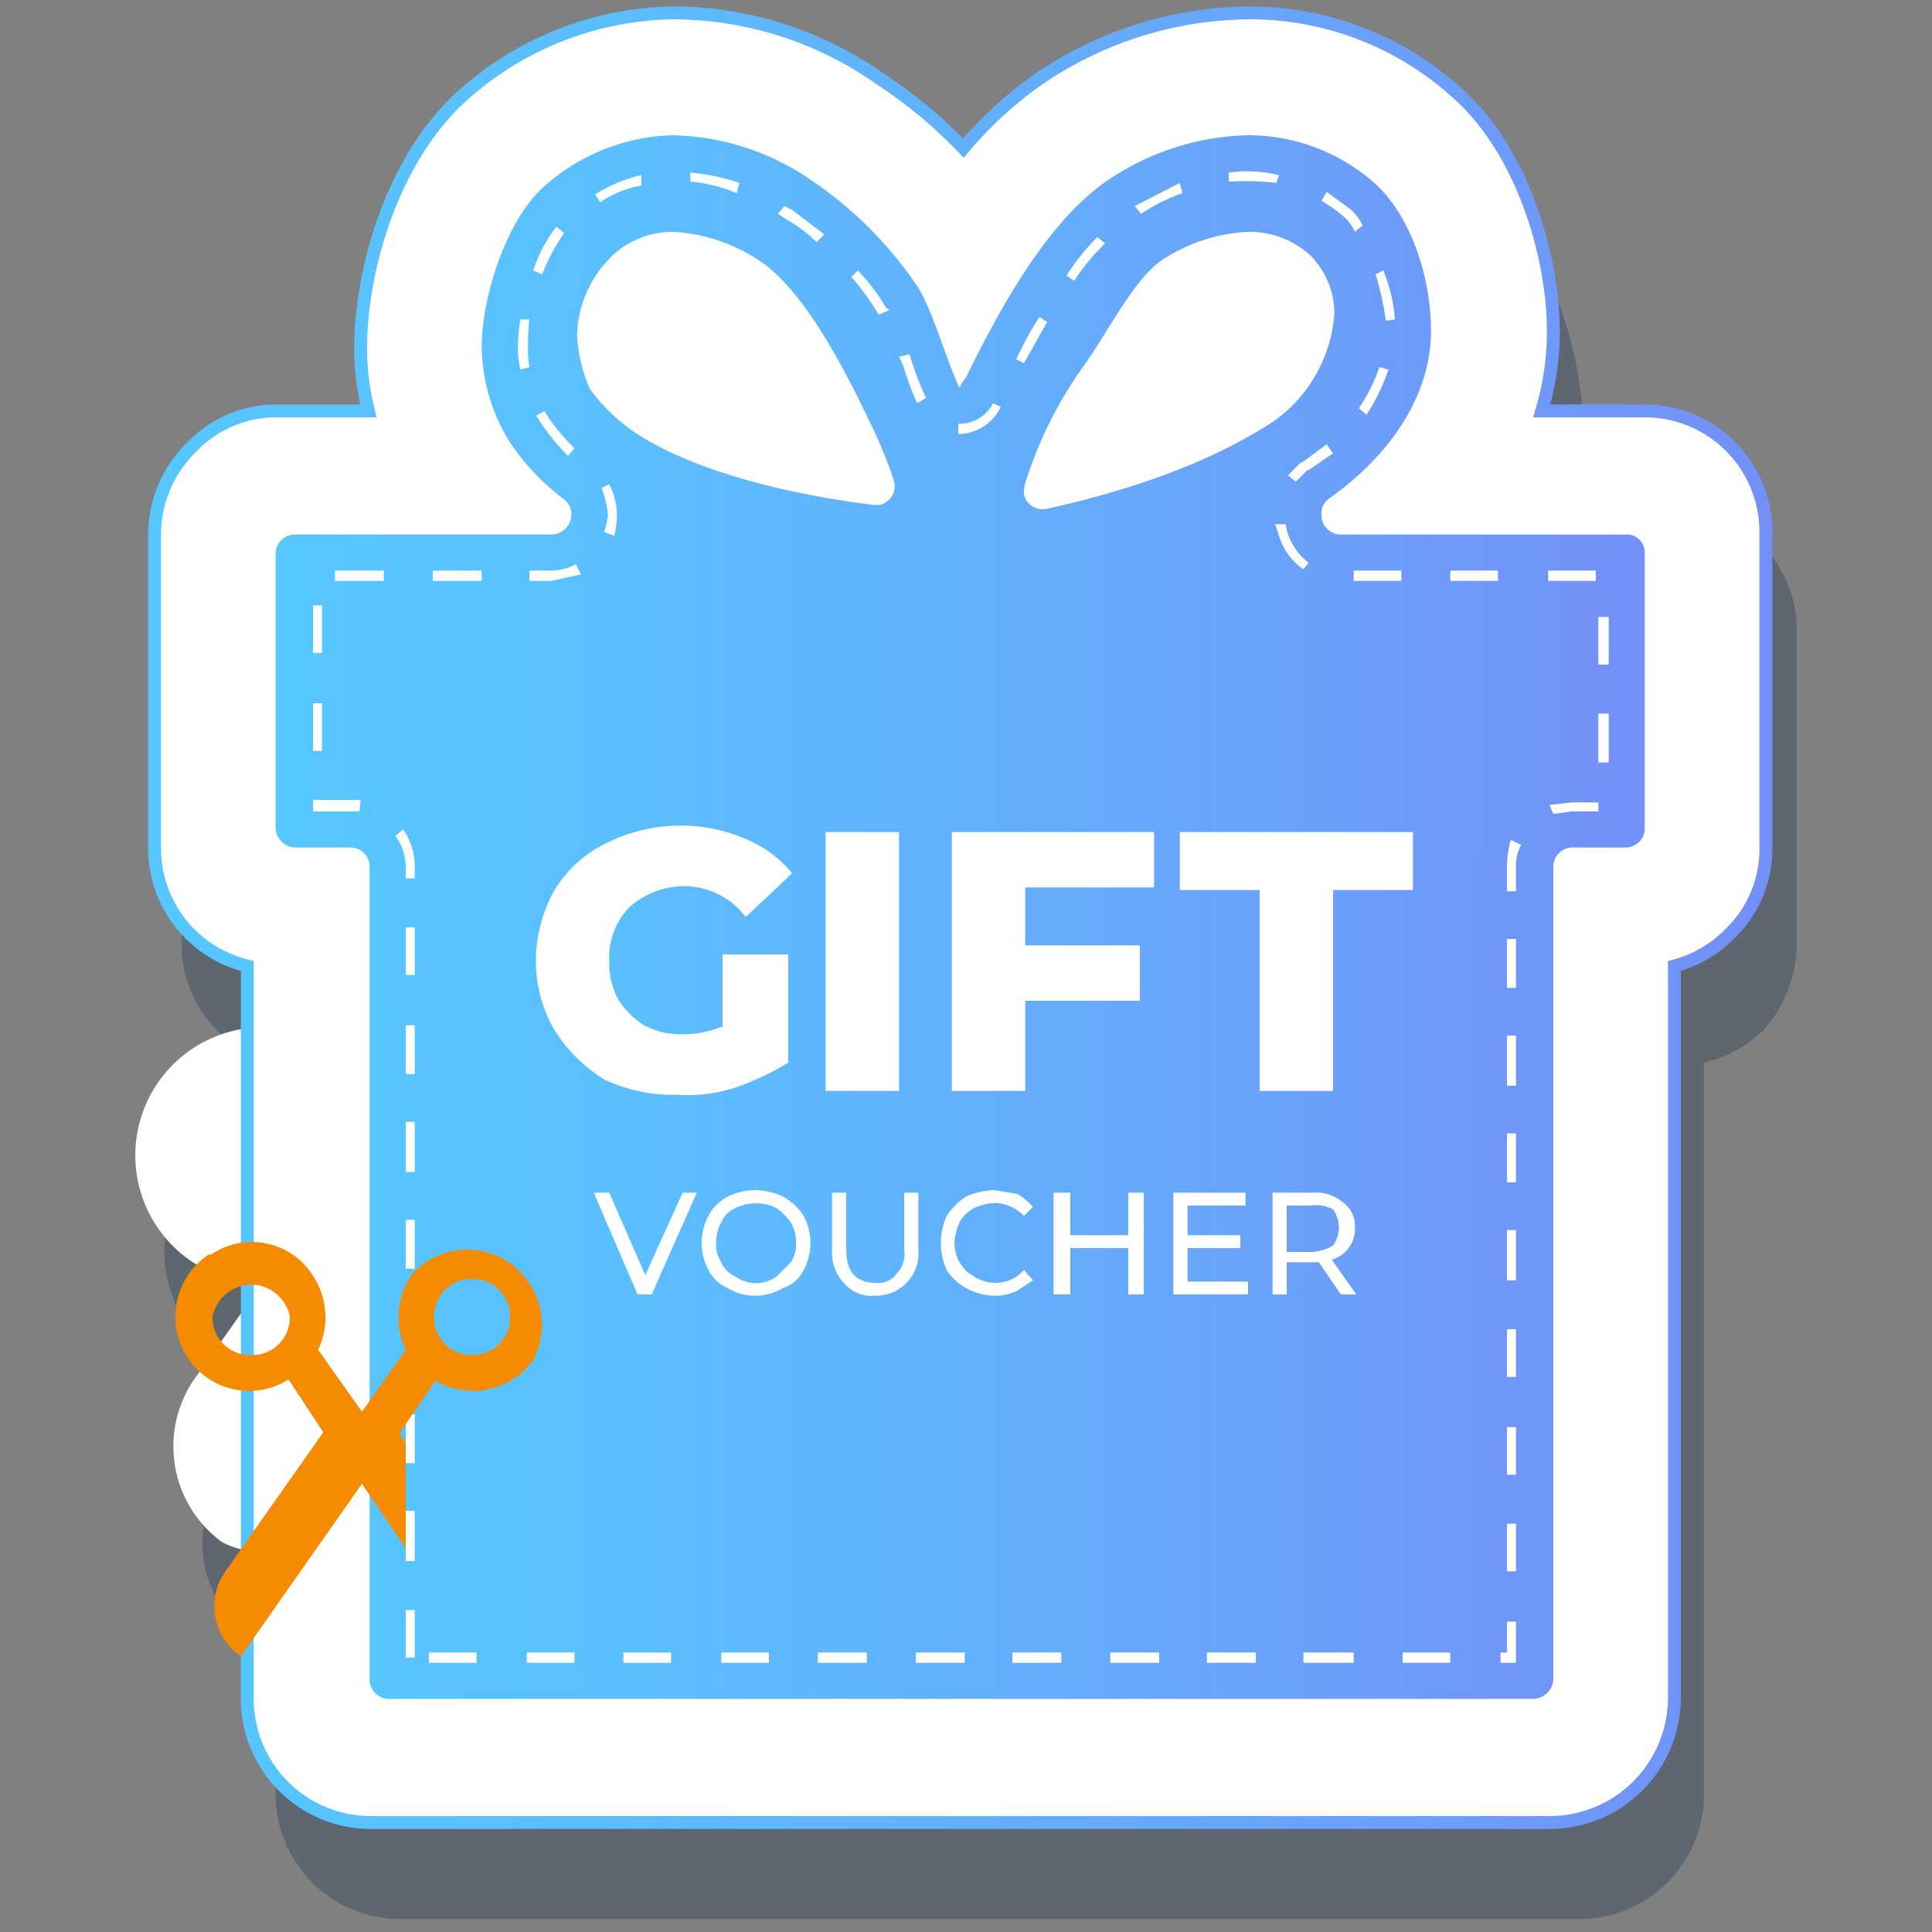 <svg id="aae6c31a-5516-4642-95f1-0894fae61025" data-name="a1637295-dc20-44f1-bbd7-d5b7c7449737" xmlns="http://www.w3.org/2000/svg" xmlns:xlink="http://www.w3.org/1999/xlink" viewBox="0 0 150 150"><rect x="0" y="0" width="150" height="150" fill="#808080" stroke="none"/><defs><style>.f12df3c4-389c-4eb7-9d61-9c0b82138c84{fill:#0e2a47;opacity:0.3;isolation:isolate;}.a39128c7-b28d-465c-8a86-81a069161506,.b81c7dfe-89fa-4595-a581-c1d38868d0a3{fill:#fff;}.b81c7dfe-89fa-4595-a581-c1d38868d0a3{stroke-miterlimit:10;stroke:url(#b9b0bd3a-af76-4395-80dd-ff8781988fc9);}.a1e56a2f-d93c-48ed-b0ab-54f672c56e7f{fill:url(#e950215f-6f53-4815-843c-06cee548dd4a);}.b28f1cd1-b690-42ce-9b47-20c83012afe7{fill:#f48b00;}</style><linearGradient id="b9b0bd3a-af76-4395-80dd-ff8781988fc9" x1="11.53" y1="81.37" x2="137.86" y2="81.37" gradientTransform="matrix(1, 0, 0, -1, 0, 152.6)" gradientUnits="userSpaceOnUse"><stop offset="0" stop-color="#56c7ff"/><stop offset="0.27" stop-color="#5bbefe"/><stop offset="0.7" stop-color="#68a4fb"/><stop offset="0.99" stop-color="#7390f8"/></linearGradient><linearGradient id="e950215f-6f53-4815-843c-06cee548dd4a" x1="21.43" y1="81.37" x2="127.73" y2="81.37" xlink:href="#b9b0bd3a-af76-4395-80dd-ff8781988fc9"/></defs><path class="f12df3c4-389c-4eb7-9d61-9c0b82138c84" d="M17,89.1a9.8,9.8,0,0,0-2.4,13.8h0a10.4,10.4,0,0,0,6.8,4.1v1.8l-4.1,5.9a8.9,8.9,0,0,0,2.1,12.3h.2a3,3,0,0,0,1.8.6v11.7A9.7,9.7,0,0,0,31,149h91.8a9.7,9.7,0,0,0,9.5-9.5v-57a9.9,9.9,0,0,0,4.5-2.4,10.1,10.1,0,0,0,2.7-6.8V49a9.4,9.4,0,0,0-9.3-9.5h-8.3a18.7,18.7,0,0,0,1-6.2c0-5.8-2.5-14.1-7.7-18.7A24.2,24.2,0,0,0,99.1,8.5a29.5,29.5,0,0,0-16,5.1,29.1,29.1,0,0,0-6,5.6,42.8,42.8,0,0,0-6.5-5.6A30.1,30.1,0,0,0,54.5,8.5a24.2,24.2,0,0,0-16.7,6.9c-5.2,4.9-7.6,13.3-7.6,19.1a16.7,16.7,0,0,0,.5,5h-7A9.1,9.1,0,0,0,17,42.3,9.2,9.2,0,0,0,14.1,49V73.4a9.4,9.4,0,0,0,7.2,9.1v4.9A13.3,13.3,0,0,0,17,89.1Z"/><path class="a39128c7-b28d-465c-8a86-81a069161506" d="M19.7,120.4a5.5,5.5,0,0,1-2.5-.7A9.2,9.2,0,0,1,15,107.2l5.4-7.6a9.8,9.8,0,0,1-8.1-4.2A9.9,9.9,0,0,1,28.6,84l.4.7a1.8,1.8,0,0,0,.5-.7,10,10,0,0,1,13.8-2.4,9.8,9.8,0,0,1,2.4,13.8h0a9.8,9.8,0,0,1-9,4.1v8.2a4.1,4.1,0,0,1-3,3.9,3.7,3.7,0,0,1-4.6-1.5H29l-6,8.6a3.5,3.5,0,0,1-2.6,1.6ZM37.6,88.5a1.2,1.2,0,0,0-1.2,1.2,1.1,1.1,0,0,0,1.1,1.1h.1a1.1,1.1,0,0,0,1.2-1.1h0A1.3,1.3,0,0,0,37.6,88.5Zm-17.2,0a1.3,1.3,0,0,0-1.1,1.2,1.1,1.1,0,0,0,1.1,1.1h0a1.2,1.2,0,0,0,1.3-1.1A1.4,1.4,0,0,0,20.4,88.5Z"/><path class="b81c7dfe-89fa-4595-a581-c1d38868d0a3" d="M28.7,141.5a9.6,9.6,0,0,1-9.5-9.6h0V75A9.4,9.4,0,0,1,12,65.8V41.5a9.5,9.5,0,0,1,2.8-6.7,9.1,9.1,0,0,1,6.8-2.9h7A19.9,19.9,0,0,1,28,27c0-5.8,2.3-14.2,7.5-19.2A25,25,0,0,1,52.2,1,28,28,0,0,1,68.3,6.1a37.3,37.3,0,0,1,6.5,5.4,30.3,30.3,0,0,1,5.9-5.4A29.3,29.3,0,0,1,96.9,1,23.9,23.9,0,0,1,113,7.1c5.2,4.5,7.6,12.8,7.6,18.6a21.6,21.6,0,0,1-.9,6.2h7.9a9.4,9.4,0,0,1,9.5,9.3V65.7a9.1,9.1,0,0,1-2.8,6.8A9.4,9.4,0,0,1,130,75v56.9a9.7,9.7,0,0,1-9.6,9.6Z"/><path class="a1e56a2f-d93c-48ed-b0ab-54f672c56e7f" d="M127.7,64.2V42.9a1.4,1.4,0,0,0-1.5-1.4H104.1a1.5,1.5,0,0,1-1.5-1.5,1.4,1.4,0,0,1,.6-1.3h0c5.2-3.7,7.9-8.4,7.9-13s-1.8-9.2-4.4-11.5a14.8,14.8,0,0,0-9.8-3.7A20.2,20.2,0,0,0,86,14c-4.7,3.2-8.4,10-11,15.3a3.5,3.5,0,0,0-.5.8c-1-2-2.1-6.1-3.3-7.9A30.5,30.5,0,0,0,63,14a19.6,19.6,0,0,0-10.8-3.5A15.6,15.6,0,0,0,42,14.7C39.3,17.3,37.4,23,37.4,27a14.3,14.3,0,0,0,2.1,7.2,18,18,0,0,0,4.2,4.5,1.5,1.5,0,0,1,.4,2.1,1.6,1.6,0,0,1-1.3.7H22.9a1.5,1.5,0,0,0-1.5,1.4h0V64.4A1.6,1.6,0,0,0,23,65.8h4.2a1.5,1.5,0,0,1,1.5,1.5h0v63.1a1.5,1.5,0,0,0,1.5,1.5h88.7a1.6,1.6,0,0,0,1.7-1.5V67.3a1.5,1.5,0,0,1,1.4-1.5h4.2A1.5,1.5,0,0,0,127.7,64.2ZM84,28.6c1.9-2.6,4-6.9,6.2-8.4A13.3,13.3,0,0,1,96.9,18h0a7,7,0,0,1,4.8,1.8,6.4,6.4,0,0,1,1.9,4.5,11.2,11.2,0,0,1-4.7,8.4c-3.5,2.3-9,4.9-17.6,6.8a1.5,1.5,0,0,1-1.8-1.1,2.8,2.8,0,0,1,.1-.9A32.1,32.1,0,0,1,84,28.6ZM45.8,30.2a11.8,11.8,0,0,1-1-4.2,8.9,8.9,0,0,1,2.4-5.8,6.8,6.8,0,0,1,5-2.2h0a13.3,13.3,0,0,1,6.7,2.2c3.4,2.2,6.5,8.1,8.6,12.5a37.1,37.1,0,0,1,1.9,4.6,1.5,1.5,0,0,1-1.1,1.9h-.5c-8.7-1.1-14.6-3.2-18-5.3A14.1,14.1,0,0,1,45.8,30.2Z"/><path class="a39128c7-b28d-465c-8a86-81a069161506" d="M117.7,129.1h-1.2v-.8h.5v-2.4h.7Zm-5.1,0h-3.7v-.8h3.7Zm-7.5,0h-3.9v-.8h3.9Zm-7.6,0H93.7v-.8h3.8Zm-7.5,0H86.2v-.8H90Zm-7.6,0H78.6v-.8h3.8Zm-7.5,0H71.1v-.8h3.8Zm-7.6,0H63.5v-.8h3.8Zm-7.6,0H56v-.8h3.7Zm-7.6,0H48.4v-.8h3.7Zm-7.5,0H40.9v-.8h3.7Zm-7.6,0H33.3v-.8H37Zm-4.8-.4h-.7V125h.7Zm85.5-6.7H117v-3.7h.7Zm-85.5-.8h-.7v-3.9h.7Zm85.5-6.7H117v-3.7h.7Zm-85.5-.9h-.7v-3.8h.7Zm85.5-6.7H117v-3.7h.7Zm-85.5-.8h-.7v-3.9h.7Zm85.5-6.7H117V95.5h.7Zm-85.5-.9h-.7V94.7h.7Zm85.5-6.7H117V88h.7ZM32.2,91h-.7V87.1h.7Zm85.5-6.7H117V80.4h.7Zm-85.5-.9h-.7V79.6h.7Zm85.5-6.7H117V72.9h.7Zm-85.5-1h-.7V72h.7Zm85.5-6.5H117V67.3a7.6,7.6,0,0,1,.3-2.1l.8.4a3.3,3.3,0,0,0-.4,1.7Zm-85.5-1h-.7v-.9a4.1,4.1,0,0,0-.8-2.4l.6-.5a5,5,0,0,1,.9,2.9Zm88.4-5-.3-.7,1.7-.2h2.1V63H122ZM27.9,63H24.3v-.9H28Zm96.2-3.8V55.4h.8v3.8Zm-99.8-.9V54.6H25v3.7Zm99.8-6.7V47.9h.8v3.7Zm-99.8-.9V47H25v3.7Zm99.6-5.6h-3.7v-.8h3.7Zm-7.6,0h-3.7v-.8h3.7Zm-7.5,0h-3.7v-.8h3.7Zm-66,0H41.1v-.8h1.7a4.1,4.1,0,0,0,1.9-.5l.4.8Zm-5.4,0H33.6v-.8h3.8Zm-7.6,0H26v-.8h3.8Zm71.4-.9a4.9,4.9,0,0,1-1.9-2.6l-.3-.9h.8c.1.3.1.5.2.8a5,5,0,0,0,1.6,2.2ZM47.7,41.6l-.8-.3a6.1,6.1,0,0,0,.3-1.3,7.2,7.2,0,0,0-.5-2.1l.6-.3a5.3,5.3,0,0,1,.6,2.4A8.8,8.8,0,0,1,47.7,41.6Zm52.9-4.2-.6-.5,1-1h.1l1.9-1.4.5.7-1.9,1.3h-.1Zm-56.5-2a18.6,18.6,0,0,1-2.2-2.7c0-.1-.2-.3-.3-.4l.7-.4c0,.2.2.3.2.4a16.4,16.4,0,0,0,2.1,2.5Zm30.4-1.7h-.1v-.8h.1a2.9,2.9,0,0,0,2.6-1.6h0l.6.3h0A3.7,3.7,0,0,1,74.5,33.7Zm31.6-1.5-.6-.5a13.7,13.7,0,0,0,1.6-3.2l.7.2A16.2,16.2,0,0,1,106.1,32.2Zm-34.9-.9a24.5,24.5,0,0,1-1.1-3l-.3-.6.8-.2.2.6a23.3,23.3,0,0,0,1.1,2.8ZM40.4,28.7a8.8,8.8,0,0,1-.2-1.6h0a16.4,16.4,0,0,1,.2-2.3h.7A15.5,15.5,0,0,0,41,27h0a7.6,7.6,0,0,0,.1,1.5Zm39.1-.5-.6-.3a26.8,26.8,0,0,1,1.8-3.3l.6.4Zm28.1-3.3a23.3,23.3,0,0,0-.8-3.6l.6-.3a12.4,12.4,0,0,1,.9,3.8Zm-39.3-.5h-.1a19.4,19.4,0,0,0-2.1-2.9l.5-.5a15.8,15.8,0,0,1,2.2,2.9c.2.1.2.1.2.2Zm15.1-2.6-.6-.4a17.6,17.6,0,0,1,2.4-3l.6.5A16.8,16.8,0,0,0,83.4,21.8Zm-41.3-.5-.7-.3a11.1,11.1,0,0,1,1.8-3.4l.6.5A14.1,14.1,0,0,0,42.1,21.3Zm21.3-2.5A10.8,10.8,0,0,0,61,17l-.6-.4.5-.6.6.3L64,18.2Zm41.8-.8a3.4,3.4,0,0,0-.9-1.2,10.4,10.4,0,0,0-1.7-1.2l.4-.7,1.8,1.3a4.1,4.1,0,0,1,1,1.3ZM88.6,16.6l-.5-.6,3.5-1.8.2.8A13.7,13.7,0,0,0,88.6,16.6Zm-42-.9-.4-.6a11.4,11.4,0,0,1,3.6-1.5v.8A8.3,8.3,0,0,0,46.6,15.7ZM57.2,15a11.9,11.9,0,0,0-3.6-.9v-.7a16.1,16.1,0,0,1,3.8.8Zm41.9-.8a22.6,22.6,0,0,0-3.7-.1v-.7a10.3,10.3,0,0,1,3.9.2Z"/><path class="a39128c7-b28d-465c-8a86-81a069161506" d="M56.1,74.1h5.1v8.4a20.9,20.9,0,0,1-4,1.9,11.9,11.9,0,0,1-4.6.6,12.4,12.4,0,0,1-5.7-1.2A12.1,12.1,0,0,1,43,79.9a10.8,10.8,0,0,1-1.4-5.3A11.4,11.4,0,0,1,43,69.2a9.5,9.5,0,0,1,4-3.7,13,13,0,0,1,5.7-1.4,12.5,12.5,0,0,1,5.1,1,9.1,9.1,0,0,1,3.7,2.7l-3.6,3.4a6,6,0,0,0-4.8-2.4,6.5,6.5,0,0,0-4.2,1.6,5.6,5.6,0,0,0-1.6,4.2,6,6,0,0,0,.7,3,6.4,6.4,0,0,0,2,2,6,6,0,0,0,3,.7,8.5,8.5,0,0,0,3.1-.6Z"/><path class="a39128c7-b28d-465c-8a86-81a069161506" d="M64.1,64.6h5.7V84.7H64.1Z"/><path class="a39128c7-b28d-465c-8a86-81a069161506" d="M79.6,68.9v4.5h8.9v4.3H79.6v7H73.9V64.6H89.6v4.3Z"/><path class="a39128c7-b28d-465c-8a86-81a069161506" d="M97.8,69.1H91.6V64.6h18.1v4.5h-6.2V84.7H97.8Z"/><path class="a39128c7-b28d-465c-8a86-81a069161506" d="M54.1,92.6l-3.5,7.9H49.5l-3.4-7.9h1.2L50.1,99,53,92.6Z"/><path class="a39128c7-b28d-465c-8a86-81a069161506" d="M56.5,100A2.9,2.9,0,0,1,55,98.6a4.5,4.5,0,0,1,0-4.2,3.6,3.6,0,0,1,1.5-1.5,5.1,5.1,0,0,1,2.2-.5,5.4,5.4,0,0,1,2.1.5,4.6,4.6,0,0,1,1.6,1.5,4.5,4.5,0,0,1,0,4.2,2.7,2.7,0,0,1-1.6,1.4,4.2,4.2,0,0,1-2.1.6A4,4,0,0,1,56.5,100Zm3.8-.9L61.4,98a2.4,2.4,0,0,0,.4-1.5,3.2,3.2,0,0,0-.4-1.6,5.7,5.7,0,0,0-1.1-1.1,3.6,3.6,0,0,0-3.2,0A2,2,0,0,0,56,94.9a3.2,3.2,0,0,0-.4,1.6A2.4,2.4,0,0,0,56,98a2,2,0,0,0,1.1,1.1A2.7,2.7,0,0,0,60.3,99.1Z"/><path class="a39128c7-b28d-465c-8a86-81a069161506" d="M65.5,99.6a3.5,3.5,0,0,1-.9-2.6V92.6h1.1V97c0,1.8.8,2.6,2.3,2.6a1.7,1.7,0,0,0,1.6-.7,2.2,2.2,0,0,0,.6-1.9V92.6h1.1V97a3.3,3.3,0,0,1-3.3,3.6A2.9,2.9,0,0,1,65.5,99.6Z"/><path class="a39128c7-b28d-465c-8a86-81a069161506" d="M75,100a4,4,0,0,1-1.5-1.4,5.1,5.1,0,0,1,0-4.2A5.4,5.4,0,0,1,75,92.9a5.9,5.9,0,0,1,2.2-.5l1.8.3a5.8,5.8,0,0,1,1.2,1l-.7.7a3.3,3.3,0,0,0-2.3-1,4.7,4.7,0,0,0-1.6.4,2.9,2.9,0,0,0-1.1,1.1,4.7,4.7,0,0,0-.4,1.6,3.3,3.3,0,0,0,.4,1.5,2.9,2.9,0,0,0,1.1,1.1,3.3,3.3,0,0,0,1.6.5,2.9,2.9,0,0,0,2.3-1l.7.8-1.2.8a3.9,3.9,0,0,1-1.8.4A4.6,4.6,0,0,1,75,100Z"/><path class="a39128c7-b28d-465c-8a86-81a069161506" d="M88.8,92.6v7.9H87.6V96.9H83.1v3.6H81.8V92.6h1.3v3.3h4.5V92.6Z"/><path class="a39128c7-b28d-465c-8a86-81a069161506" d="M96.9,99.5v1H91.1V92.6h5.6v1H92.2v2.3h4.1v1H92.2v2.6Z"/><path class="a39128c7-b28d-465c-8a86-81a069161506" d="M104.1,100.5,102.4,98H99.9v2.5H98.8V92.6h3.1a3.2,3.2,0,0,1,2.3.7,2.3,2.3,0,0,1,1,2,2.5,2.5,0,0,1-1.8,2.5l1.9,2.7Zm-.6-3.8a2.4,2.4,0,0,0,0-2.8,2.9,2.9,0,0,0-1.8-.3H99.9v3.6h1.8A3.5,3.5,0,0,0,103.5,96.7Z"/><path class="b28f1cd1-b690-42ce-9b47-20c83012afe7" d="M31,111.3l2.8-4.1a5.8,5.8,0,0,0,7.6-1.6A5.9,5.9,0,0,0,39,97.7a5.8,5.8,0,0,0-7,1.2,5.9,5.9,0,0,0-.5,5.9l-3.4,4.8-3.4-4.8a5.9,5.9,0,0,0-.5-5.9,5.6,5.6,0,0,0-7.8-1.5h-.2a5.8,5.8,0,0,0-1.7,7.9,5.7,5.7,0,0,0,7.9,1.8l2.7,4.1-7.6,10.8a4.7,4.7,0,0,0,1.2,6.6h0l9.4-13.4,3.4,5V112Zm-11.5-6.1a2.9,2.9,0,0,1-3-3h0a3.1,3.1,0,0,1,3.6-2.4,3.1,3.1,0,0,1,2.4,2.4,2.9,2.9,0,0,1-2.9,3Zm17.2,0a2.9,2.9,0,0,1-3-2.7v-.3a2.9,2.9,0,0,1,3-2.9h0a2.9,2.9,0,0,1,2.9,2.9h0A2.9,2.9,0,0,1,36.7,105.2Z"/></svg>